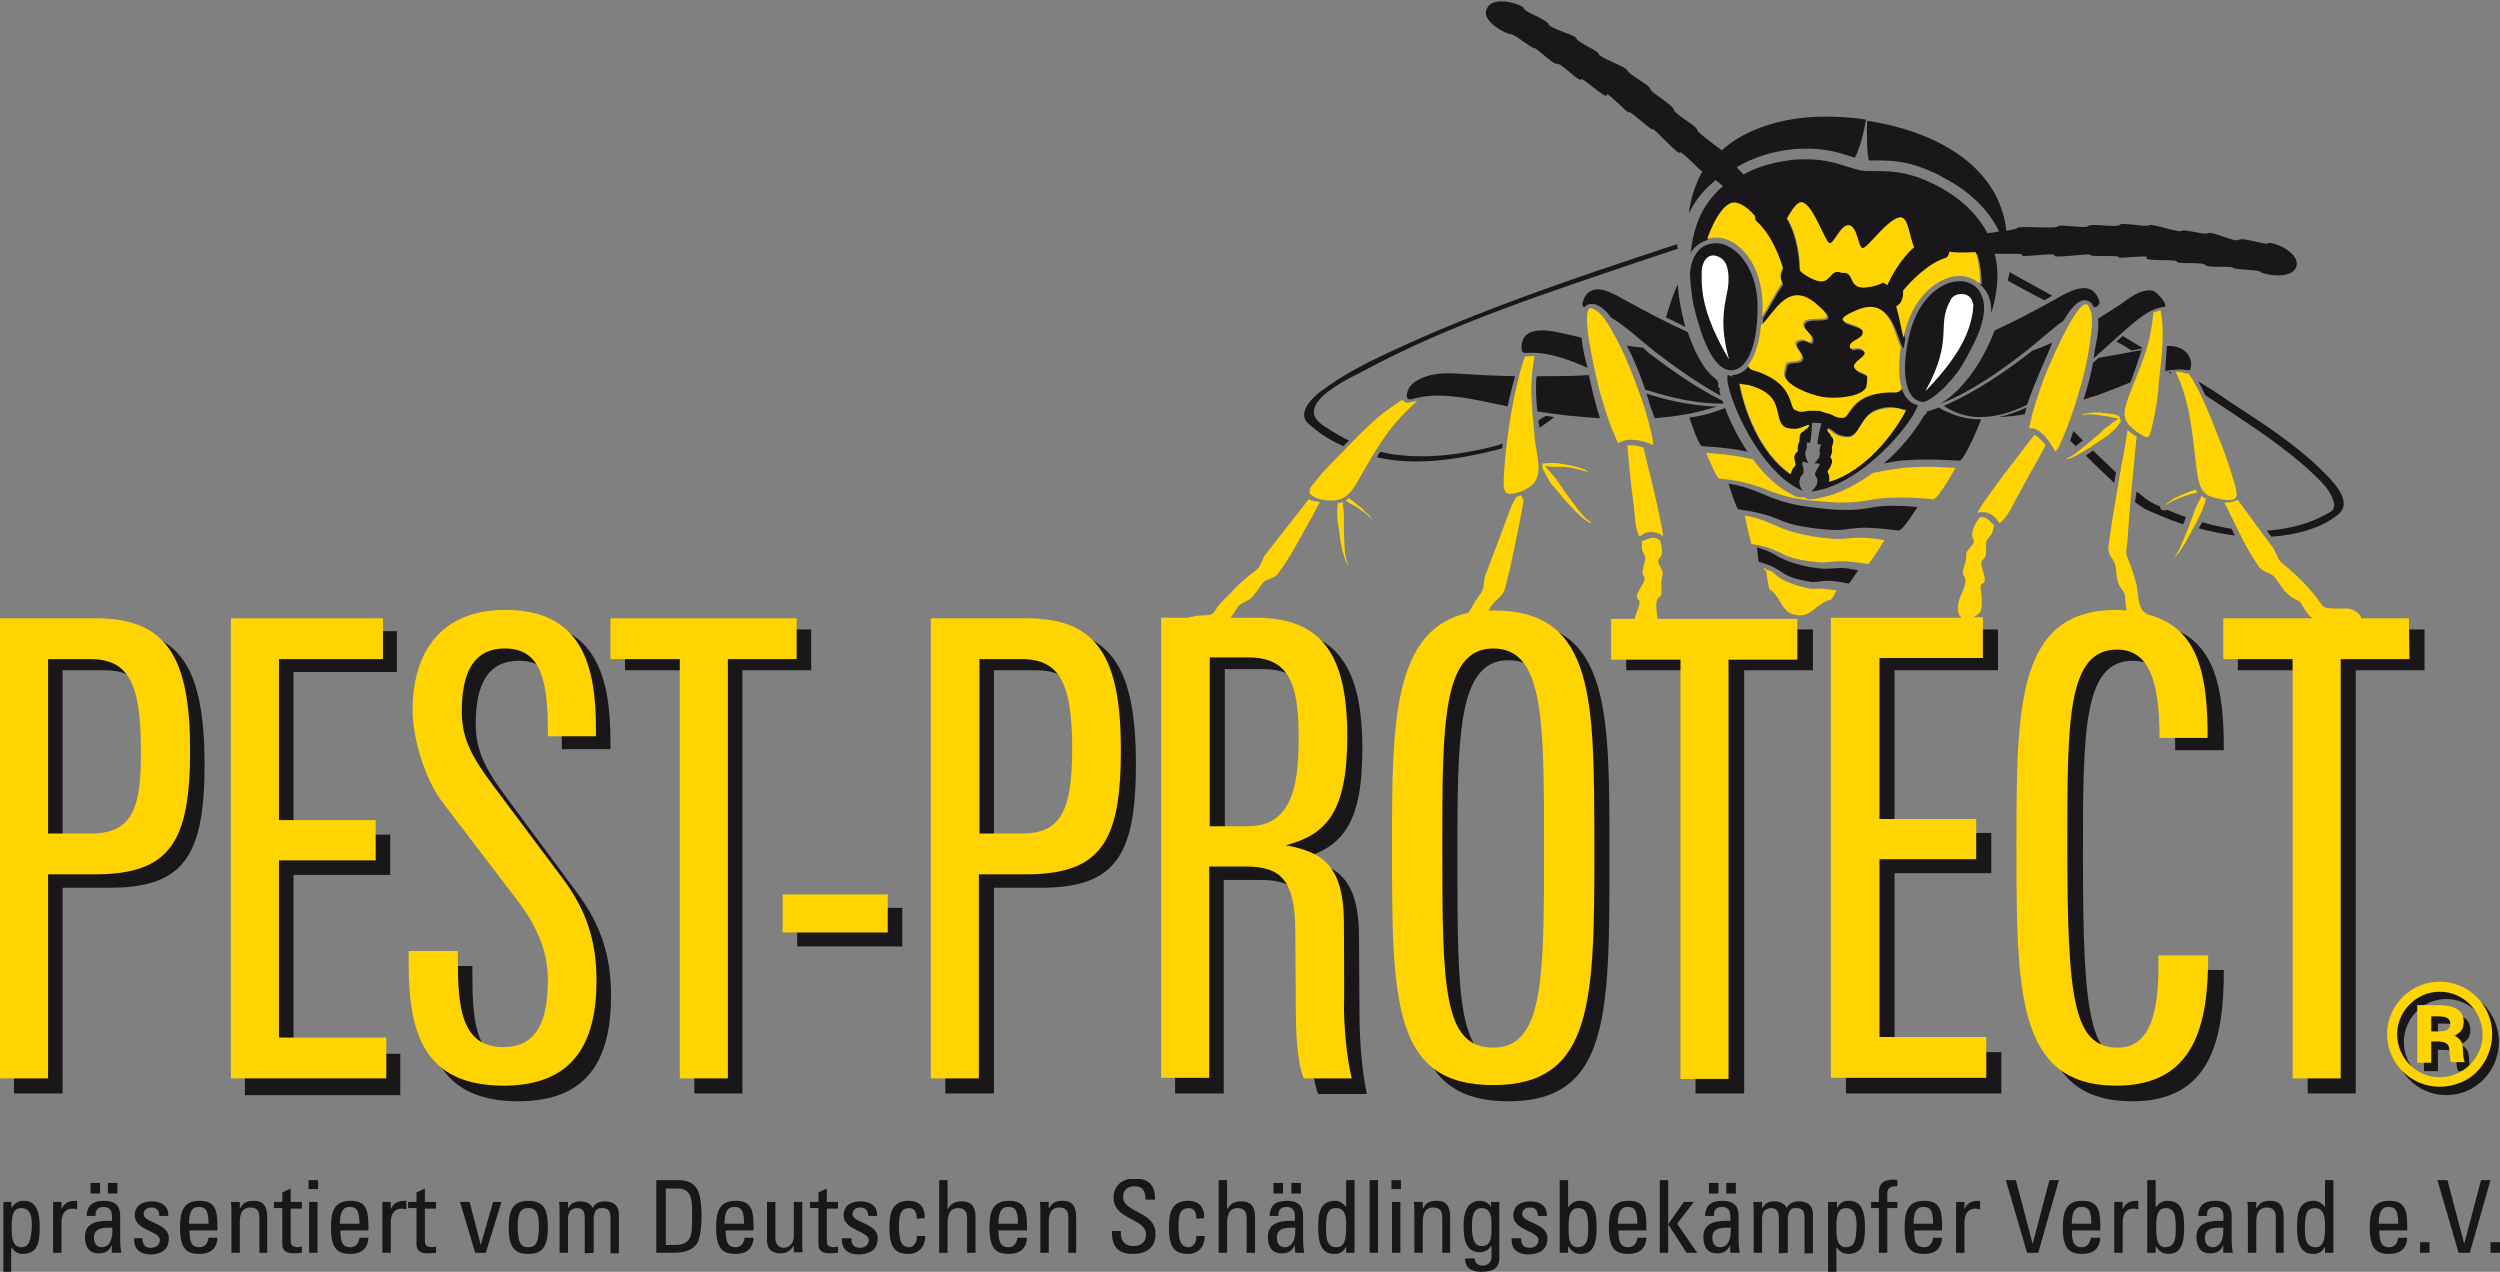 <?xml version="1.0" encoding="UTF-8"?>
<svg xmlns="http://www.w3.org/2000/svg" xmlns:xlink="http://www.w3.org/1999/xlink" version="1.1" id="Ebene_1" x="0px" y="0px" viewBox="0 0 447.2 227.5" style="enable-background:new 0 0 447.2 227.5;" xml:space="preserve">
<rect x="0" y="0" width="447.2" height="227.5" fill="#808080" stroke="none"/>
<style type="text/css">
	.st0{fill:#1A171B;}
	.st1{fill:none;}
	.st2{fill:#FFD400;}
	.st3{clip-path:url(#SVGID_00000131343770211945605390000009490190399447003045_);fill:#1A171B;}
	.st4{fill:#FFFFFF;}
</style>
<g>
	<polygon class="st0" points="353.6,112.6 353.6,112.6 330.2,112.6 330.2,195.6 358,195.6 358,188.2 338.9,188.2 338.9,156.2    356.2,156.2 356.2,149 338.9,149 338.9,119.9 357.4,119.9 357.4,112.6 355.8,112.6 355.8,112.6  "></polygon>
	<polygon class="st0" points="295.2,112.6 290.9,112.6 290.9,119.9 303.3,119.9 303.3,195.6 312,195.6 312,119.9 324.3,119.9    324.3,112.6 299.3,112.6 299.3,112.6  "></polygon>
</g>
<path class="st0" d="M19.7,112.6H2.5v83h8.7v-36.8h8.4c13.6,0,17-6,17-22.4C36.5,119.7,32.4,112.6,19.7,112.6 M18.8,151.4h-7.6  v-31.5h7.5c6.9,0,9.1,4.4,9.1,16.4C27.8,146.8,26.2,151.4,18.8,151.4"></path>
<polygon class="st0" points="52.5,156.5 69.8,156.5 69.8,149.3 52.5,149.3 52.5,120.2 71,120.2 71,112.9 43.8,112.9 43.8,195.9   71.6,195.9 71.6,188.5 52.5,188.5 "></polygon>
<path class="st0" d="M90.7,142.8c-4.2-5.6-5.6-8.8-5.6-13.4c0-7.3,2.4-11.2,7.7-11.2c6.4,0,7.7,5.6,7.7,14.9v0.9h8.7v-1.4  c0-11.5-2.6-21.4-16.2-21.4c-11.4,0-16.6,7.5-16.6,18.1c0,4.4,1.9,12.1,5.5,16.8l13.2,17.4c3.9,5.2,5.5,9.6,5.5,14.5  c0,7.1-1.8,12.1-8,12.1c-7.5,0-8.1-7.2-8.1-15.7v-1.6h-8.8v2.2c0,12.4,2.6,22,17,22c12.8,0,16.6-7.9,16.6-18.9  c0-7.3-1.9-12.9-6.3-18.7L90.7,142.8z"></path>
<polygon class="st0" points="145.1,112.6 111.8,112.6 111.8,119.9 124.2,119.9 124.2,195.6 132.8,195.6 132.8,119.9 145.1,119.9 "></polygon>
<rect x="142.6" y="162.4" class="st0" width="18.8" height="6.9"></rect>
<path class="st0" d="M186.3,112.6h-17.2v83h8.7v-36.8h8.4c13.6,0,17-6,17-22.4C203.1,119.7,199,112.6,186.3,112.6 M185.4,151.4h-7.6  v-31.5h7.5c6.9,0,9.1,4.4,9.1,16.4C194.4,146.8,192.8,151.4,185.4,151.4"></path>
<path class="st0" d="M243.2,182.4c0,0-0.1-11.7-0.1-14.7c0-10.8-4.1-12.9-10.4-14.1c7.2-2,11-5.9,11-19.6c0-14.8-4.6-21.4-16.4-21.4  h-2.5c0,0,0,0-0.1,0c-0.2,0-0.4,0-0.6,0h-1c0,0,0,0-0.1,0c-0.5,0-1,0-1.6,0h-3.9c-0.4,0-0.8,0-1.2,0H215c0,0,0,0-0.1,0h-4.7v83h8.7  v-38.2h6.5c6.4,0,8.8,2.5,8.9,11.4l0.1,14.5c0,3.8,0.2,9.4,1.4,12.4h8.7C243.6,191.6,243.2,185.6,243.2,182.4z M225.8,150.1h-6.7  v-30.4h6.9c7.2,0,9,4.6,9,14.2C235,144.5,233,150.1,225.8,150.1z"></path>
<path class="st0" d="M269.9,111.2c-0.3,0-0.6,0-0.9,0l0,0c-0.3,0-0.7,0-1,0c-0.4,0-0.7,0-1.1,0.1c0,0,0,0-0.1,0l0,0l0,0h-0.1h0.1  c-0.1,0-0.2,0.1-0.2,0.1h-0.1c-0.4,0.1-0.7,0.1-1.1,0.3l0,0c-13.6,3-13.7,20.1-13.7,41.8c0,28.1,0,43.5,18.1,43.5  s18.1-15.4,18.1-43.5C287.9,127.5,288.2,111.2,269.9,111.2z M269.8,190.1c-9,0-9.1-11-9.1-36.6c0-21.6,0-35.4,9.1-35.4  c9,0,9.1,12.5,9.1,35.4C278.9,177.6,278.9,190.1,269.8,190.1z"></path>
<path class="st0" d="M389,173.4c0,7.1-0.3,16.6-7.3,16.6c-8,0-9.1-8.5-9.1-36.7c0-22.4,0-35.1,8.9-35.1c5.8,0,7.6,5.9,7.6,16h8.7  c0-10.9-1.4-19.9-10.8-22.3c0,0,0,0-0.1,0s-0.1,0-0.2-0.1c-0.3-0.1-0.6-0.1-0.9-0.2c-0.2,0-0.5-0.1-0.7-0.1c-0.1,0-0.1,0-0.2,0  c-0.5,0-1-0.1-1.6-0.1h-0.1l0,0c-0.6,0-1.2-0.1-1.8-0.1c-17.8,0-17.9,17-17.9,42.1c0,26.7,0,43.6,17.9,43.6  c14.2,0,16.4-11.2,16.4-23.5H389V173.4z"></path>
<polygon class="st0" points="416.4,112.6 400.3,112.6 400.3,119.9 412.8,119.9 412.8,195.6 421.4,195.6 421.4,119.9 433.7,119.9   433.7,112.6 425.2,112.6 425.2,112.6 "></polygon>
<g>
	<path class="st0" d="M437.6,195.9c-5.2,0-9.4-4.3-9.4-9.5c0-5.1,4.2-9.5,9.4-9.5c5.2,0,9.4,4.2,9.4,9.5   C447,191.6,442.8,195.9,437.6,195.9 M437.6,178.7c-4.2,0-7.6,3.5-7.6,7.7s3.4,7.7,7.6,7.7s7.7-3.5,7.7-7.7   C445.2,182.2,441.8,178.7,437.6,178.7 M439.7,191.6c-0.8-2,0.6-3.8-2.6-3.8h-1v3.8h-2.5v-10.3h3.7c2.1,0,4.6,0.4,4.6,3   c0,1.3-0.7,2.1-1.9,2.5c2.5,1.1,1.2,3,2,4.8H439.7z M437.3,183.1h-1.2v2.7h1.2c1,0,2.3-0.1,2.3-1.4   C439.5,183.2,438.2,183.1,437.3,183.1"></path>
</g>
<path class="st0" d="M378.6,61.1c0.9,0.5,1.8,1,2.7,1.6c0.6-0.1,1.2-0.2,1.9-0.4v-0.1c-1.2-0.7-2.3-1.4-3.5-2.1  C379.3,60.4,379,60.7,378.6,61.1"></path>
<path class="st0" d="M371.3,79.8c0.4-0.3,0.8-0.7,1.3-1c-0.6-0.6-1.1-1.1-1.7-1.7c-0.2,0.6-0.4,1.1-0.6,1.7  C370.6,79.1,370.9,79.4,371.3,79.8"></path>
<path class="st0" d="M387.9,66.6c0.2,0.1,0.3,0.2,0.5,0.3c0-0.1-0.1-0.2-0.1-0.4C388.2,66.5,388.1,66.6,387.9,66.6"></path>
<path class="st0" d="M365.7,53.7c0.4-0.2,0.9-0.5,1.4-0.8c-2.5-1.4-5.1-2.8-7.6-4.2c-0.1,0.4-0.2,0.8-0.3,1.2c0,0.1,0,0.2,0,0.3  c0.1,0.1,0.2,0.1,0.3,0.2C361.5,51.5,363.5,52.6,365.7,53.7L365.7,53.7z"></path>
<path class="st0" d="M393.2,68.2c0.5,0.8,0.9,1.7,1.3,2.5c3.8,2.5,7.6,5,11.3,7.6c2.7,2,5.4,4,7.8,6.3c1.5,1.4,3.2,3,3.8,5  c0.2,0.6,0.2,1.1-0.1,1.6c-0.3,0.4-1.1,0.7-1.4,0.9c-2.6,1.4-5.4,2.2-8.3,2.6c-0.7,0.1-1.4,0.2-2.1,0.2c0.3,0.4,0.5,0.7,0.8,1.1  c4.4-0.3,9-1.5,12-4c2.7-2.3-1.1-6-2.7-7.6c-4.8-4.8-10.7-8.6-16.4-12.3C397.2,70.7,395.2,69.4,393.2,68.2"></path>
<path class="st0" d="M373.1,81.5c1.7,1.7,3.4,3.3,5.1,4.9c0.1-0.6,0.2-1.3,0.3-1.9c-1.4-1.3-2.7-2.6-4.1-3.9  C374,80.9,373.5,81.2,373.1,81.5"></path>
<path class="st0" d="M399.2,94.6c-1.8-0.3-3.6-0.7-5.3-1.2l0,0c-0.1,0.3-0.3,0.5-0.4,0.8c-0.1,0.1-0.1,0.2-0.2,0.3  c2.1,0.6,4.3,1,6.5,1.3C399.5,95.4,399.4,95,399.2,94.6"></path>
<path class="st0" d="M381.9,89.8c0.6,0.5,1.3,0.9,1.9,1.3c2.2,1,4.4,1.9,6.7,2.7c0.1-0.2,0.2-0.4,0.3-0.7c0.1-0.2,0.1-0.4,0.2-0.6  c-1.1-0.4-2.2-0.8-3.3-1.3h-0.1c-0.1,0.1-0.3,0.1-0.5,0.1s-0.5-0.1-0.6-0.3l0,0c-0.1-0.1-0.1-0.3-0.1-0.4c-0.4-0.2-0.8-0.3-1.1-0.5  c-1.1-0.5-2.1-1.4-3.1-2.2C382.1,88.5,382,89.1,381.9,89.8"></path>
<path class="st0" d="M240.3,79.8c0.3-0.3,0.7-0.7,1-1c-1.1-0.5-2.1-1.1-3.1-1.7c-1-0.7-2.7-1.5-3.1-2.9c-0.9-3.3,6.8-6.8,8.9-7.9  c15.4-8.3,32.4-13.8,48.9-19.4c2.4-0.8,4.8-1.6,7.2-2.4c0-0.3-0.1-0.5-0.1-0.8c-0.4,0.1-0.9,0.3-1.3,0.4c-17,5.6-34.2,11.4-50.4,19  c-3.6,1.7-7.2,3.5-10.5,5.8c-1.6,1.1-4.1,2.8-4.5,5c-0.1,0.8,0.2,1.4,0.8,1.9C235.9,77.5,238,78.8,240.3,79.8"></path>
<path class="st0" d="M267.6,80.5c0.4-0.1,0.7-0.2,1.1-0.3c0-0.3,0.1-0.6,0.1-0.9c-0.4,0.2-0.9,0.4-1.4,0.5c-5.9,1.5-11.9,2.3-18,1.5  c-0.8-0.1-1.7-0.3-2.5-0.5c-0.2,0.3-0.4,0.6-0.6,1C253.3,83.4,260.7,82.2,267.6,80.5"></path>
<path class="st0" d="M275.2,75.2c0,0.4,0.1,0.8,0.2,1.3c0.9-0.6,1.8-1.2,2.6-1.9c-0.5-0.1-1-0.1-1.5-0.2  C276,74.7,275.6,74.9,275.2,75.2"></path>
<path class="st0" d="M327.5,101.7c-0.5,0-1,0.1-1.7,0l0,0c-0.9-0.1-1.9-0.2-3.2-0.5c-2.8-0.7-3.9-1.3-4.8-1.8  c-0.8-0.5-1.6-0.9-3.5-1.5c0.1,1.3,0.2,2.2,0.3,2.6c2.3,0.6,3.1,1.2,3.9,1.7c0.7,0.5,1.4,1,3.5,1.5c0.8,0.2,1.5,0.3,2,0.4  c0.6,0,1.1,0,1.6-0.1s1.1-0.1,2-0.1c0.8,0.1,1.8,0.2,3.1,0.5c0.3-0.3,0.9-1.2,1.7-2.4c-1.2-0.2-2.2-0.4-3-0.4  C328.5,101.6,328,101.7,327.5,101.7"></path>
<path class="st0" d="M343,90.7c-1.2-0.1-2.3-0.2-3.2-0.2c-2.7-0.1-4.2,0.1-5.6,0.4c-1.3,0.2-2.6,0.4-4.8,0.3c-1.1,0-2.4-0.1-3.9-0.3  c-5.1-0.5-7-1.3-8.9-2c-1.6-0.6-3.4-1.7-7.4-2.4c0.7,2.3,1.4,4.2,1.7,4.6c4.2,0.6,5.7,1.2,7.2,1.8c1.4,0.6,2.7,1.1,6.4,1.6  c1.6,0.2,2.9,0.3,4,0.3c0.9,0,1.6-0.1,2.3-0.2c0.8-0.1,1.6-0.2,2.8-0.2c1.6,0,3.5,0.2,6,0.5C340.2,94.9,341.5,93,343,90.7"></path>
<path class="st0" d="M354.4,75c-0.7,0-1.3,0-2-0.1c-1.4-0.2-2.8-0.6-4-1.2c-0.6-0.2-1.1-0.5-1.6-0.8c-0.7,0.3-1.4,0.5-2.1,0.7  c0,0.3-0.2,0.5-0.5,0.7c-1.8,3.1-4.3,6.1-7.2,8.6c1.9-0.4,3.8-0.7,7.9-0.7c1.7,0,3.5,0.1,5.7,0.2C351.2,82.2,352.8,79,354.4,75"></path>
<path class="st0" d="M312.6,80.8c-0.2-0.3-0.4-0.6-0.6-0.9c-1.1-1.8-2.1-3.7-2.9-5.6c-0.2-0.4-0.3-0.8-0.5-1.3  c-0.8,0.3-1.5,0.5-2.3,0.8c-1.3,0.4-2.7,0.7-4.1,0.9c0.9,2.7,1.7,4.7,2.2,5.1C308.2,80,310.7,80.4,312.6,80.8"></path>
<path class="st0" d="M300.4,53.5c0-0.2-0.1-0.5-0.1-0.7c-0.1-0.6-0.1-1.2-0.2-1.9c-0.7,1.4-1.4,3.6-2.1,5.9c0.3,0.1,0.6,0.3,0.9,0.4  c0.9,0.4,1.8,0.9,2.6,1.3C301,56.9,300.7,55.2,300.4,53.5"></path>
<path class="st0" d="M274.9,67.3c0,0.2-0.1,0.4-0.1,0.5c-0.1,1.9,0,3.9,0.2,5.8c3.7,0.6,7.5,1,11.2,1.2c-1-3.1-1.7-6.4-2-7.7  C281.1,67.3,278,67.3,274.9,67.3"></path>
<path class="st0" d="M269.7,72.7c0.2-1.2,0.5-2.3,0.8-3.5c0.2-0.6,0.3-1.2,0.5-1.9c-2.4-0.1-4.9-0.1-7.3-0.3  c-2.5-0.1-5.3-0.5-7.8,0.1c-1.5,0.4-3.3,1.1-4,2.6c-0.3,0.7-0.6,2,0.7,1.7C257.8,69.8,264.2,71.6,269.7,72.7"></path>
<path class="st0" d="M305,72.6c-3.6-0.3-7.1-1.1-10.5-2.2c0.2,0.5,0.4,1.1,0.5,1.6c0.2,0.7,0.6,1.7,1,2.8c3.9-0.3,7.6-0.9,11.1-2.1  C306.4,72.7,305.7,72.7,305,72.6"></path>
<path class="st0" d="M362.2,74.1c0.1-0.4,0.2-0.8,0.3-1.2c-1.5,0.7-3.2,1.3-4.9,1.7c0.5,0,1.1-0.1,1.6-0.1  C360.2,74.4,361.2,74.3,362.2,74.1"></path>
<path class="st0" d="M383.1,62.6c-2.6,0.5-5.2,1-7.7,1.4c-0.3,0.3-0.7,0.6-1,0.9c-0.4,2.2-1,4.4-1.7,6.6c0.8-0.3,1.7-0.6,2.5-0.8  c1.9-0.7,3.9-1.5,5.9-2.3C381.8,66.4,382.5,64.5,383.1,62.6"></path>
<path class="st0" d="M391.8,66.1c0.2-0.6,0.2-1.3,0-1.9c-0.7-1.8-2.4-2.4-4.2-2.3c-0.1,1.1-0.1,2.1-0.2,3.1c0,0.5-0.1,0.9-0.1,1.4  c0.8-0.2,1.7-0.3,2.6-0.3C390.1,66,391.7,66.4,391.8,66.1"></path>
<line class="st1" x1="384.7" y1="51.7" x2="384.7" y2="51.7"></line>
<path class="st0" d="M366.2,63.5c0.2-0.4,0.5-1.2,0.9-2.2c-1.1,0.5-2.3,1-3.5,1.4l0,0c-4.9,3.8-10.1,7.4-15.9,9.9  c1.8,1.2,3.8,1.9,6,2c3.1,0.1,6.1-0.8,8.9-2.2C363.8,68.8,365.8,64.5,366.2,63.5"></path>
<path class="st0" d="M379.1,54.6c-1.3,0.8-2.5,1.6-3.8,2.4c0.2,1.8-0.2,3.8-0.5,5.2c-0.1,0.6-0.2,1.3-0.3,1.9  c1.9-1.7,3.8-3.4,5.7-5.1c2-1.7,4.2-3.8,6.9-4.1c1-0.1-1.3-2.8-2-2.9C382.9,51.6,380.8,53.4,379.1,54.6"></path>
<path class="st0" d="M347,72.3c0.8-0.4,1.7-0.7,2.5-1.1c4.8-2.3,9.2-5.5,13.3-8.7c1.9-1.5,4-3.5,6.3-5.1c1.5-2.6,3.4-4.8,5.1-3.1  v0.1l0,0c0.1,0.2,0.3,0.4,0.4,0.6c1.1-0.3,1.2-0.9,0.5-2.1c-1.6-2.8-5.3-0.6-7.2,0.5c-3.6,2-7.3,4-11.1,5.7  C354.9,64.1,351.6,69.5,347,72.3"></path>
<path class="st0" d="M282.9,60.4c-1.3-0.3-2.6-0.6-3.9-0.9c-2.3-0.5-6.4-1.1-6.8,2.1c-0.2,1.9,0.5,1.5,1.9,1.5  c3.3,0,6.7,1.3,9.9,2.7C283.6,64.5,283.1,62.4,282.9,60.4"></path>
<path class="st0" d="M293.9,62.2c-1-0.1-1.9-0.2-2.9-0.4c1.3,2.5,2.4,5.2,3.3,7.9c2.9,0.9,5.8,1.7,8.7,2.1c1.7,0.3,3.5,0.4,5.3,0.4  c-0.1-0.2-0.1-0.4-0.2-0.5c-4.6-2.3-9-5.4-13.1-8.5C294.7,62.9,294.3,62.6,293.9,62.2"></path>
<path class="st0" d="M283.5,53.1c-0.5,1-0.6,1.6-0.1,1.9c0.4-0.5,0.9-0.7,1.6-0.6h0.1h0.1c1.2,0.3,2.2,1.3,3,2.4  c2.8,1.7,5.4,4.2,7.7,6c3.8,2.9,7.7,5.7,11.9,8c-0.2-0.6-0.5-1.4,0.2-1.1c-0.6-0.2-0.8-0.7-0.6-1c-0.2-1-0.8-1-1.6-1.9  c-0.9-1-1.6-2.1-2.2-3.3c-0.7-1.3-1.2-2.7-1.7-4.1c-3.8-1.7-7.5-3.7-11.2-5.7C288.8,52.6,285.1,50.3,283.5,53.1"></path>
<path class="st0" d="M351.5,50.4c-0.3-0.1-0.7-0.1-1-0.1c-3.3,0-7.4,3.2-8.9,9.4c-1.2,4.9-1.1,9,0.3,11c0.5,0.7,1.2,1.1,2,1.2h0.2  c1.7-0.5,4-2.6,6.2-5.5c0.9-1.3,1.8-3,2.8-5c2.3-4.6,2-7.3,1.3-8.7C353.9,51.5,352.9,50.7,351.5,50.4"></path>
<path class="st0" d="M314.4,54.9c0-7.4-4.3-11.4-7.4-11.4c-1.4,0-2.6,0.5-3.4,1.6c-0.6,0.8-1.2,2-1.3,4c0.1,1.8,0.3,3.6,0.6,5.3  c2.2,9.4,4.7,11.6,6.4,11.8C312.4,66.6,314.4,62.1,314.4,54.9"></path>
<path class="st0" d="M337.7,70.2c-4.5,0.3-5.9,2.2-6.8,3.5c-0.4,0.6-0.7,0.9-0.9,1c-0.3,0.1-0.6,0.1-0.8,0l0,0  c-0.5-0.1-0.9-0.3-1.3-0.5s-1.7-0.5-2.2-0.7c-0.5,0-1.9-0.1-2.3,0c-0.5,0.1-1,0.2-1.4,0.1c-0.3,0-0.5-0.1-0.8-0.3  c-0.3-0.1-0.4-0.5-0.6-1.2c-0.5-1.5-1.2-3.7-5.4-5.4c-1.1-0.4-2.1-0.4-2.3-1.3c-0.9,1.1-1.9,1.7-3.1,1.7c0.1,0.1,0.2,0.2,0.3,0.3  c-0.6-0.2-0.9-0.3-1.1-0.3c0,0.2,0,0.5,0,0.7V68c0,0.3,0.1,0.7,0.2,1.1c1,4.4,4.9,12.4,9.9,16.6c1.1,0.9,2.2,1.6,3.4,2.1  c0,0-0.1-0.2-0.3-0.4c-0.2-0.4-0.4-0.9-0.3-1.4c0-0.2,0.1-0.3,0.1-0.5c0.1-0.2,0.2-0.3,0.3-0.5c0.1-0.1,0.2-0.1,0.2-0.2  c0.2-0.1,0.1-0.6,0.1-1c0-0.1,0-0.2-0.1-0.3c-0.1-0.3-0.1-0.6-0.1-0.8c0-0.2,0.3-0.1,0.6,0c0.3,0.1,0.5,0.2,0.4,0  c-0.1-0.3-0.8-1.4-0.3-2.3c0.2-0.3,0.1-0.7,0.1-1s0.1-0.4,0.4-0.2c0.3,0.4,0.4-1.4,0.5-2.7c0-0.4,0-0.7,0.1-0.9l1.6,0.1  c0,0.1-0.1,0.5-0.2,0.9c-0.3,1.2-0.7,3.1-0.3,2.9c0.9-0.2,0,0.6,0.2,1.3c0.1,0.4,0,0.7-0.1,1c0,0.1-0.1,0.2-0.2,0.3  c-0.2,0.4-0.5,0.6-0.6,0.7v0.1c0.2,0,0.9-0.1,0.9,0.2c0,0.1-0.1,0.3-0.2,0.4c-0.3,0.5-0.8,1.3-0.6,1.5c0.1,0.2,0.2,0.4,0.3,0.5  l0.1,0.3c0,0.2,0,0.3,0,0.5c-0.1,0.4-0.3,0.8-0.6,1.1c-0.3,0.3-0.5,0.5-0.5,0.5c1.3-0.1,2.6-0.5,3.9-1c6.1-2.5,12.1-8.9,14.4-12.8  c0.2-0.4,0.4-0.7,0.5-1l0.1-0.2c0.1-0.1,0.1-0.3,0.2-0.4c-0.3-0.1-0.6-0.2-0.8-0.3h-0.2h0.1c-0.5-0.3-0.9-0.7-1.3-1.2  c-0.3-0.5-0.6-1-0.8-1.7C339.9,70.5,338.9,70.1,337.7,70.2 M322.6,77.2c-0.1,0-0.3,0.1-0.4,0.2c-0.4,0.4-0.4,0.9-0.4,1.2  c0,0.1,0,0.3,0,0.4c-0.3,0.5-0.4,1.1-0.3,1.8c-0.3,0.2-0.5,0.5-0.6,0.8s0,0.7,0.1,1.1c0,0.1,0.1,0.4,0.1,0.6  c-0.4,0.4-0.7,0.9-0.8,1.4v0.2c-5.8-3.9-8.4-12-9.2-16.2c0.8,0.3,1.2,0,2.9,0.7c3.3,1.2,3.5,3,3.9,4.4c0.3,0.9,0.3,2.2,1.3,2.7  c0.5,0.3,1.5,0.3,1.8,0.3c0.8,0,1.6-0.5,2.2-0.6h0.2C323.5,76.8,322.6,76.7,322.6,77.2 M341,73.3c-2,3.8-7,10.7-13.7,12.7v-0.2  c0.1-0.5,0-1.1-0.3-1.6c0.1-0.2,0.2-0.4,0.3-0.5c0.2-0.4,0.4-0.7,0.5-1.1c0-0.3-0.1-0.7-0.3-1c0.3-0.6,0.4-1.2,0.3-1.8  c0-0.1,0.1-0.2,0.1-0.4c0.1-0.3,0.3-0.8,0-1.3c-0.1-0.1-0.2-0.2-0.3-0.3c0.1-0.4-0.7-0.7-0.6-1.3l0.2,0.1c0.6,0.3,1.2,1,1.9,1.2  c0.4,0.1,1.3,0.4,1.8,0.2c1.1-0.2,1.6-1.5,2.1-2.2c0.8-1.2,1.6-2.8,5.1-3C339.9,72.9,340.1,73.3,341,73.3"></path>
<path class="st0" d="M270.2,6.1c0.6-0.1,3.7,2.5,4.2,2.5c0.5-0.1,3.4,3,4.1,2.8s4.1,3.4,4.3,2.8c0.1-0.6,4.7,3.8,4.6,2.8  c-0.1-0.9,4,3.6,4,3.1c-0.1-0.6,4.2,3.5,4.2,3s4.8,4.9,4.9,4.2c0-0.4,1.7,1.2,3,2.5c0.4,0.4,0.7,0.7,1,0.9c-1.3,2.3-2.1,4.9-2.4,7.5  c0.9-1.9,2.2-3.7,3.9-5.2c0.3-0.3,0.6-0.5,0.9-0.8l0.1,0.1c0.2,0.1,0.3,0.3,0.5,0.4c0.2,0.2,0.5,0.4,0.7,0.6  c-2.2,1.9-3.9,4.3-4.8,7.2c-0.5,1.5-0.8,3.2-1,4.8c0.1-0.3,0.3-0.5,0.5-0.7c0.7-0.9,1.6-1.4,2.6-1.7c0.4-1.2,2.7-7.3,5.4-6.4  c1.3,0.4,2.3,1.4,3.1,2.3c0,0.4,0,0.7,0.2,0.9c2.6,2.2,4,6,4.8,8.4c-0.3,0.5-0.5,1.1-0.4,1.8c0.1,0.4,0.2,0.7,0.4,1  c-1.5,2.1-3,5.1-3.6,6c0,0.5-0.1,1.1-0.1,1.6c2.1-1.7,4.7-8.2,9.7-4c5.4,4.5-1.4,1.8-2.1,3.5c-0.5,1.2,2,2,1.4,3.3  c-0.3,0.7-1.2-0.9-2.6,0c-1.1,0.7,1.6,2.4,0.7,3.3c-0.6,0.6-2.5,0.1-2.7,0.9c-0.2,0.9-0.4,1.6-0.3,1.8c0.2,1.8,4.6,3.6,6.9,4  c2.4,0.4,7,0,7.8-1.7c0.1-0.2,0.2-0.9,0.2-1.8c0-0.8-2-0.9-2.3-1.7c-0.6-1.2,2.5-2,1.7-3c-1.1-1.2-2.4,0-2.5-0.7  c-0.2-1.4,2.4-1.5,2.3-2.7c-0.1-1.9-7.5-1.3-0.9-4c6-2.4,6.5,4.4,7.9,6.7c0.1-0.6,0.2-1.1,0.3-1.7c-0.3-1.1-0.7-3.5-1.3-5.6  c0.3-0.2,0.7-0.5,0.9-0.9c0.4-0.6,0.5-1.3,0.3-1.9c1.6-1.9,4.4-4.9,7.7-5.9c0.3-0.1,0.5-0.5,0.6-1.1c0.6,0.1,2.5,0.1,4.7,0.1  c0.8,2.4,0.8,5.5,0.8,5.5c-0.1-0.1-0.2-0.1-0.4-0.1c0.6,0.5,1.1,1.1,1.5,1.9c0.4,0.8,0.6,1.8,0.6,3.3c0.7-2.3,1.1-4.6,1.1-6.9  c0-1.3-0.2-2.5-0.5-3.7c0.3,0,0.7,0,1,0c0.1,0,0.2,0,0.4,0c0.3,0,0.6,0,0.8,0c0.6,0,1.1,0,1.5,0c0.9,0,1.4,0.1,1.2,0.2  c-0.7,0.6,6.2-0.5,5.8,0.1c-0.4,0.6,6.8-0.5,6.4-0.1c-0.3,0.4,5.5,0,5.1,0.4s5.7-0.5,5,0.1c-0.6,0.7,5.6,0.2,5.4,0.7s4.7,0,5.1,0.6  s4.6,0.1,5,0.5c0.3,0.4,4.4,0.3,4.8,0.7c0.4,0.5,5.8,1.6,6.5-1c0.6-2.7-4.7-4.5-5.1-4.1s-4.5-1.1-5.2-0.6s-4.9-1.6-5.5-1.2  c-0.6,0.4-4.4-0.8-4.8-0.4c-0.4,0.4-5.3-1.4-5.8-1s-4.8-0.6-5.2-0.1c-0.4,0.6-5.1-0.3-5.6,0.2c-0.5,0.6-5.1-0.4-5.5,0.1  s-6.7-0.2-7.3,0.3l-0.1,0.1c-0.3,0.1-0.9,0.2-1.8,0.4c-1.4-12.3-13.7-18-24.9-19.7c-0.1,1.9-0.1,5.4,0.3,7.1c0.4,0,0.8,0,1.2,0  c2.5,0,5.6,0,10,2c0.7,0.3,1.4,0.6,2,1c4.5,2.3,8.1,5.6,10.1,9.7c-0.2,0-0.4,0-0.5,0.1c-0.2,0-0.4,0.1-0.6,0.1c-0.3,0-0.7,0.1-1,0.1  c-2-3.8-5.6-7-10.5-9.2c-4.2-1.9-7.2-1.9-9.6-1.9c-0.9,0-1.7,0-2.5-0.1c-0.8-0.2-1.6-0.4-2.5-0.7c-1.9-0.6-4-1.3-7.2-1.3  c-0.8,0-1.7,0-2.6,0.1c-3.3,0.4-6.2,1.2-8.7,2.6c-0.2-0.2-0.5-0.5-0.7-0.7s-0.4-0.4-0.5-0.6c2.8-1.7,6.2-2.8,10-3.2  c0.9-0.1,1.8-0.1,2.7-0.1c3.3,0,5.6,0.7,7.4,1.3c0.3,0.1,0.7,0.2,1,0.3c0.9-1.6,1.7-4.9,2-6.8c-0.5-0.1-0.9-0.1-1.4-0.2  c-3.6-0.4-7.3-0.5-11,0c-4.8,0.7-9.8,2.4-13.4,5.7c-0.2-0.2-0.5-0.4-0.8-0.6c-1.6-1.2-3.6-2.7-3.6-3.1c0-0.6-4.1-2.8-4.2-3.6  s-4.2-3.1-4.2-3.7s-4-2.7-4.1-3.3s-5-2.3-5.1-2.9c0-0.6-3.8-2.1-4-2.8s-4.7-1.7-5-2.6c-0.3-0.8-4.4-2.2-4.4-2.8  c-0.1-0.6-5.4-2.5-6.6,0C264.7,3.7,269.6,6.2,270.2,6.1 M322.6,36.3c1.9,1.1,3.8,7.1,4.6,7.2c0.8,0.2,2-3.4,3.5-3.2s1.5,4,2.4,4.1  s4.4-5.1,6.6-5.5c1.6-0.3,1.7,3.4,2.6,5.3c-2.6,2.4-4.2,5.5-4.8,6.8l0,0c-1.1-1-0.4,0-3.7,0.4c-3.4,0.4-1.8-2.9-4.4-2.6  c-2.3-1-1.8,2.6-5,1.2c-1.6-0.7-2.1-1.3-2.4-1.5c0-0.1-0.1-0.2-0.1-0.3c-0.1-1.6-0.3-5.7-2.3-9.1C320.6,37.5,321.6,35.7,322.6,36.3"></path>
<path class="st2" d="M315.6,101.6c0,0.1,0,0.3,0,0.4l0.3,0.1c0-0.1,0-0.2,0-0.4C315.8,101.7,315.7,101.6,315.6,101.6"></path>
<path class="st2" d="M326.9,105.4c-0.8-0.1-1.3-0.1-1.8-0.1s-1,0.1-1.8-0.1c-0.6-0.1-1.3-0.3-2.2-0.6c-2.2-0.7-3-1.4-3.7-2  c-0.2-0.1-0.3-0.3-0.5-0.4l-1-0.3c0.2,1.8,0.5,3.1,0.6,3.5c0.9,0.5,1.4,1.4,1.9,2.2c0.7,1.2,1.3,2.2,2.9,2.4c0.2,0,0.4,0.1,0.6,0.1  c1.2,0,2.2-0.7,3.1-1.5c0.8-0.6,1.6-1.2,2.5-1.3c0.2-0.2,0.6-0.8,1-1.7C327.9,105.6,327.4,105.4,326.9,105.4"></path>
<path class="st2" d="M337.1,96.6c-1.5-0.2-2.8-0.4-3.8-0.4c-1.1,0-1.9,0-2.7,0.1c-0.7,0.1-1.5,0.1-2.5,0.1c-1.1-0.1-2.5-0.2-4.1-0.5  c-3.8-0.7-5.3-1.4-6.6-2c-1.2-0.5-2.4-1.1-5.3-1.7c0.5,2.4,1,4.5,1.2,5.1c3,0.5,4.1,1.1,5.2,1.6c1,0.5,1.9,1,4.6,1.4  c1.3,0.2,2.2,0.3,3,0.3l0,0c0.6,0,1.1-0.1,1.6-0.1c0.5-0.1,1.1-0.1,1.9-0.1c1.2,0,2.6,0.2,4.6,0.5  C334.7,100.4,335.9,98.6,337.1,96.6"></path>
<path class="st2" d="M349.8,83.7c-1.9-0.1-3.5-0.2-5-0.2c-4,0-5.9,0.4-7.7,0.7c-0.7,0.1-1.4,0.3-2.1,0.4c-3.4,2.5-7.1,4.3-11,4.7  c-0.4,0.1-1-0.1-1.3-0.4c-0.6,0.1-1.2,0.1-1.5-0.1c-3.1-1.4-5.6-3.9-7.6-6.6c-1.9-0.5-4.3-0.9-8.4-1.2c1,2.4,1.8,4.2,2.3,4.6  c5.6,0.5,7.7,1.8,9.6,2.4c1.9,0.7,3.7,1.3,8.7,1.7c1.5,0.1,2.7,0.2,3.8,0.2c2.1,0,3.3-0.2,4.6-0.4c1.5-0.3,3-0.5,5.8-0.5  c1.7,0,3.6,0.1,5.9,0.3C346.6,89,348.1,86.7,349.8,83.7"></path>
<path class="st2" d="M240.2,90.4c0-0.1,0-0.2,0-0.3c0-0.1,0-0.2,0-0.3c-0.3,0.1-0.6,0.2-0.9,0.2v0.1c-0.1,0.6-0.1,1.3-0.1,2.1  c0,0.8,0.2,1.6,0.3,2.4c0.2,1.6,0.4,3.3,0.8,4.5c0.2,0.6,0.3,1.1,0.5,1.4c0.1,0.2,0.2,0.3,0.2,0.4l0.1,0.1l0.1-0.1l-0.1-0.1  c-0.1-0.1-0.1-0.2-0.2-0.4c-0.1-0.3-0.2-0.8-0.3-1.4c-0.1-1.2-0.2-2.8-0.2-4.5c0-0.8,0-1.6,0-2.4C240.4,91.5,240.3,90.9,240.2,90.4"></path>
<path class="st2" d="M245,92.3c-0.1-0.2-0.3-0.3-0.5-0.5s-0.4-0.3-0.5-0.5c-0.4-0.4-0.8-0.7-1.3-1.1c-0.4-0.3-0.9-0.7-1.3-1  l-0.1-0.1c-0.2,0.1-0.4,0.3-0.6,0.4c0.1,0.1,0.3,0.2,0.4,0.3c0.4,0.3,0.9,0.5,1.4,0.8s0.9,0.6,1.3,0.9c0.4,0.3,0.8,0.6,1.1,0.9  s0.5,0.5,0.7,0.7s0.2,0.3,0.2,0.3l0,0c0,0-0.1-0.1-0.2-0.3C245.5,93,245.3,92.7,245,92.3"></path>
<path class="st2" d="M388.8,99.8c0.1-0.1,0.2-0.2,0.4-0.3c0.3-0.3,0.6-0.7,1-1.3c0.8-1.1,1.6-2.8,2.5-4.4c0.4-0.8,0.8-1.6,1.2-2.4  c0.3-0.8,0.6-1.6,0.7-2.2l0,0c-0.3-0.2-0.6-0.3-0.8-0.5l-0.1,0.2V89c-0.3,0.6-0.7,1.3-1,2c-0.3,0.8-0.6,1.7-0.9,2.5  c-0.6,1.7-1.4,3.4-1.9,4.6c-0.3,0.6-0.6,1.1-0.8,1.4C389,99.7,388.9,99.8,388.8,99.8L388.8,99.8v0.2  C388.6,99.9,388.7,99.9,388.8,99.8"></path>
<path class="st2" d="M387.4,90.3c-0.2,0.2-0.3,0.3-0.3,0.3l0,0C387.2,90.6,387.3,90.5,387.4,90.3c0.2,0,0.3-0.1,0.4-0.2  c0.2-0.1,0.3-0.2,0.5-0.3c0.4-0.2,0.8-0.4,1.3-0.6s1-0.4,1.6-0.6c0.5-0.2,1.1-0.3,1.6-0.4c0.1,0,0.2-0.1,0.3-0.1  c-0.1-0.2-0.3-0.3-0.4-0.5h-0.1c-0.5,0.2-1.1,0.4-1.6,0.6s-1.1,0.5-1.6,0.7s-0.9,0.5-1.3,0.8c-0.2,0.1-0.3,0.2-0.5,0.4  C387.6,90.1,387.5,90.2,387.4,90.3"></path>
<path class="st2" d="M379,75.9c0.2-0.2,0.3-0.3,0.4-0.5c-0.1-0.2-0.1-0.4-0.2-0.5c0-0.2-0.1-0.4-0.1-0.5c-0.3-0.1-0.7-0.2-1-0.3  c-0.5-0.1-1-0.1-1.5-0.2c-0.3,0-0.5,0-0.8-0.1c-0.3,0-0.5,0-0.8,0c-0.5,0-1,0-1.3,0.1c-0.8,0.1-1.3,0.2-1.3,0.2v0.1  c0,0,0.5,0,1.3-0.1c0.4,0,0.8,0.1,1.3,0.1c0.2,0,0.5,0.1,0.7,0.1s0.5,0.1,0.8,0.1c0.5,0.1,1,0.2,1.5,0.3c0.4,0.1,0.7,0.1,1,0.2  c-0.2,0.1-0.5,0.3-0.8,0.5c-0.2,0.1-0.4,0.2-0.5,0.4c-0.4,0.3-0.7,0.5-1.1,0.8c-0.6,0.5-1.1,1.1-1.8,1.6c-1.2,1.1-2.5,2.1-3.4,2.8  c-0.5,0.4-0.9,0.6-1.2,0.8c-0.3,0.1-0.5,0.2-0.5,0.2v0.1h0.1c0.1,0,0.2,0,0.4-0.1c0.4-0.1,0.8-0.3,1.4-0.6c1.1-0.6,2.5-1.5,3.8-2.4  c0.7-0.5,1.4-0.9,2-1.4s1.1-1,1.5-1.5L379,75.9z"></path>
<path class="st2" d="M277.8,83.5c0.5,0,1.1,0,1.7,0s1.1,0.1,1.7,0.2c0.5,0.1,1,0.2,1.4,0.3c0.2,0.1,0.4,0.1,0.6,0.2  c0.2,0,0.3,0.1,0.4,0.1c0.2,0.1,0.4,0.1,0.4,0.1v-0.1c0,0-0.1-0.1-0.4-0.2c-0.1-0.1-0.2-0.1-0.4-0.2c-0.2-0.1-0.4-0.1-0.6-0.2  c-0.4-0.1-0.9-0.3-1.4-0.4s-1.1-0.2-1.7-0.3c-0.6-0.1-1.1-0.2-1.7-0.2c-0.5,0-1,0-1.5,0.1c-0.1,0-0.2,0-0.3,0l-0.1-0.1v0.1  c0,0.1,0,0.3,0,0.4s0,0.3,0,0.4l0.1,0.2c0.1,0.3,0.3,0.5,0.4,0.8c0.3,0.6,0.7,1.3,1.2,2c0.1,0.1,0.2,0.2,0.3,0.3  c0.5,0.6,0.9,1.1,1.4,1.7c1.2,1.4,2.4,2.7,3.4,3.6c0.5,0.5,1,0.8,1.3,1c0.2,0.1,0.3,0.2,0.4,0.2s0.2,0,0.2,0v-0.1c0,0-0.1,0-0.1-0.1  c-0.1,0-0.2-0.1-0.4-0.2c-0.3-0.2-0.7-0.6-1.1-1.1c-0.9-1-1.9-2.5-3-3.9c-0.5-0.7-0.9-1.4-1.4-2.1l-0.1-0.1l0,0  c-0.5-0.7-1-1.2-1.4-1.7c-0.3-0.3-0.5-0.6-0.8-0.8c0.2,0,0.3,0,0.5,0C277.3,83.5,277.6,83.5,277.8,83.5"></path>
<path class="st2" d="M243.6,84.8c1.3-2.2,2.5-4.4,4-6.5c1.5-2.2,3.3-4.2,5.2-5.9c0.1-0.1,0.4-0.4,0.7-0.7c-0.5,0.1-0.9,0.2-1.4,0.3  c-0.3,0.1-0.6,0.1-0.8-0.1c-0.2-0.1-0.4-0.3-0.5-0.4c-1.2,0.8-2.6,1.8-4,2.9c-2.4,2-4.6,4.3-6.5,6.3c-1.7,1.7-3.5,3.5-5,5.4  c-0.4,0.5-1.6,1.7-0.8,2.4c0.8,0.7,1.9,0.9,2.9,1C240.9,89.9,242,87.7,243.6,84.8"></path>
<path class="st2" d="M400.1,88.4c-0.1-0.8-0.2-1.6-0.5-2.3c-0.8-2.7-1.7-5.4-2.8-8c-1.4-3.5-3-7.9-5.3-11.3c-0.2,0-0.3,0-0.5,0  c-0.6-0.2-1.2-0.3-1.8-0.3c1.1,2.4,1.9,4.9,2.4,7.5c0.6,3.2,0.9,6.5,1.3,9.7c0.3,1.9,0.4,4.3,2.5,5.1C396,89,400.3,90.4,400.1,88.4"></path>
<path class="st2" d="M381.3,76.5c0.3,0.2,2.6,2.3,3.1,1.5c0.3-0.5,0.4-1,0.5-1.5c0.7-2.7,1.1-5.5,1.3-8.3c0.4-3.9,1.1-8.6,0.3-12.7  c-0.5,0.2-1,0.3-1.3,0.4c-0.2,2.3-0.6,4.6-1.3,6.8c-0.9,2.8-2.1,5.5-3.1,8.2C380,73.1,379.4,74.8,381.3,76.5"></path>
<path class="st2" d="M354.2,92.5c-1.1,1.3-1.8,3-1.2,4c0.3,0.4-0.2,1-0.4,1.2c-0.7,0.9-0.9,0.9-0.9,1.9s-0.5,1.9-0.6,2.9  c0,0.4,0.5,0.8,0.5,1.3c-0.1,2-1.8,3.6-1.3,5.7c0.1,0.5,0.3,0.8,0.6,1h-23.4v82.3h27.8v-7.3h-19.1v-31.8h17.3v-7.2h-17.3v-28.8h18.5  v-7.3H353c0.5-0.2,1-0.6,1.2-0.9c0.3-0.5,0.3-1.2,0.3-1.7c0-0.9-0.1-1.8-0.2-2.6c0-0.2,0-0.7,0.3-0.8c1-0.3,0-2.3-0.1-3  c-0.1-0.5-0.2-1,0.3-1.4c0.9-0.6,0.2-2.4,0.6-3.3c0.2-0.5,0.8-0.9,1-1.5c0.1-0.2,0.2-0.7,0.3-1.3C355.8,93.3,355.6,92.4,354.2,92.5"></path>
<path class="st2" d="M365.9,79.7l-0.1-0.2c-0.2-0.3-0.4-0.5-0.6-0.7c-0.4-0.4-0.8-0.8-1.3-1c-1,1.3-2,2.6-3,3.9  c-1.7,2.2-3.4,4.4-5,6.7c-0.6,0.8-1.2,1.6-1.7,2.5c-0.2,0.3-0.3,0.5-0.5,0.8c0.9-0.2,1.8-0.1,2.6,0.4c0.3,0.2,0.6,0.4,0.8,0.7  c0.1,0.2,0.3,0.4,0.4,0.6l0.1,0.2c1.4-0.7,2.8-4,3.4-5C362.6,85.6,364.3,82.7,365.9,79.7"></path>
<path class="st2" d="M367.3,80.2c0.1,0.2,0.3,0.4,0.3,0.5l0.1,0.1c0.5-0.6,0.8-1.3,1.1-2c1.1-2.5,2-5.1,2.8-7.7  c1-3.3,1.9-6.8,2.3-10.2c0.2-1.8,0.8-4.8-0.5-6.4c-1.8-1.3-7.3,11.9-7.7,13c-0.9,2.5-1.8,5-2.4,7.6c-0.1,0.5-0.3,1-0.3,1.5  c0.3,0,0.6,0,1,0.1C365.5,77.3,366.7,79.1,367.3,80.2"></path>
<path class="st2" d="M273.9,70c0-2.1,0.2-4.2,0.6-6.3l0,0c-0.5,0-1.1,0-1.7,0.1c-0.7,1.7-1.1,3.6-1.5,5.3c-0.7,2.9-1.2,5.9-1.6,8.9  c-0.3,2.4-0.6,4.9-0.7,7.4c0,1-0.4,3.3,1.6,2.9c1.3-0.2,2.7-0.8,3.6-1.7c1.8-1.7,0.7-5.4,0.4-7.5C274.3,76,274,73,273.9,70"></path>
<path class="st2" d="M296.4,107.4c0.1-0.5,0.8-0.8,0.8-1.1c0.1-1-0.2-2,0.1-3c0.3-1,0.1-1-0.4-2.1c-0.1-0.3-0.5-1-0.1-1.3  c0.7-0.6,0.6-2,0.1-3.3c-1.4-0.9-2-0.1-3.2,0.2c0,0.6,0,1,0,1.2c0,0.7,0.5,1.2,0.6,1.7c0.1,0.9-0.9,2.5-0.3,3.3  c0.4,0.5,0.1,0.9-0.1,1.4c-0.3,0.6-1.7,2.4-0.8,2.9c0.3,0.2,0.2,0.6,0.1,0.9c-0.2,0.8-0.6,1.7-0.8,2.5h-4.2v7.3h12.4v75h8.6v-75  h12.3v-7.3h-25C296.4,109.5,296.1,108.4,296.4,107.4"></path>
<path class="st2" d="M353.4,45.1c-2.2,0.1-4.1,0.1-4.7-0.1c-0.1,0.6-0.3,1-0.6,1.1c-3.2,1-6.1,4-7.7,5.9c0.1,0.6,0,1.2-0.3,1.9  c-0.2,0.4-0.6,0.7-0.9,0.9c0.6,2.1,1,4.6,1.3,5.6c0.1-0.3,0.1-0.6,0.2-0.9c1.8-7.4,7.3-10.9,11-10c0.8,0.2,1.5,0.5,2.1,1  c0.1,0,0.2,0.1,0.4,0.1C354.2,50.6,354.2,47.4,353.4,45.1"></path>
<path class="st2" d="M318.5,49.7c-0.1-0.7,0.1-1.4,0.4-1.8c-0.7-2.3-2.2-6.2-4.8-8.4c-0.2-0.2-0.2-0.5-0.2-0.9  c-0.8-0.9-1.8-1.9-3.1-2.3c-2.7-0.9-5,5.2-5.4,6.4c0.5-0.1,1-0.2,1.6-0.2c4,0,8.3,4.7,8.3,12.3c0,0.6,0,1.2-0.1,1.8  c0.6-0.8,2.1-3.8,3.6-6C318.7,50.4,318.6,50.1,318.5,49.7"></path>
<path class="st2" d="M322.1,48.5c0.3,0.3,0.8,0.8,2.4,1.5c3.2,1.4,2.6-2.2,5-1.2c2.5-0.3,0.9,3,4.4,2.6c3.3-0.4,2.6-1.4,3.7-0.4l0,0  c0.6-1.3,2.2-4.5,4.8-6.8c-0.9-1.9-1-5.6-2.6-5.3c-2.2,0.4-5.8,5.6-6.6,5.5c-0.8-0.1-0.9-3.8-2.4-4.1c-1.5-0.2-2.7,3.4-3.5,3.2  s-2.7-6.2-4.6-7.2c-1.1-0.6-2,1.1-3,2.7c2,3.4,2.3,7.6,2.3,9.1C322,48.3,322.1,48.4,322.1,48.5"></path>
<path class="st2" d="M332.3,55.4c-6.5,2.7,0.8,2.1,0.9,4c0.1,1.3-2.5,1.4-2.3,2.7c0.1,0.8,1.4-0.5,2.5,0.7c0.8,1-2.2,1.8-1.7,3  c0.4,0.8,2.4,0.9,2.3,1.7c0,0.9-0.1,1.6-0.2,1.8c-0.8,1.7-5.4,2.1-7.8,1.7s-6.7-2.2-6.9-4c0-0.2,0.1-0.9,0.3-1.8  c0.2-0.8,2.1-0.3,2.7-0.9c0.9-1-1.8-2.7-0.7-3.3c1.4-0.9,2.3,0.8,2.6,0c0.6-1.3-1.9-2.1-1.4-3.3c0.7-1.7,7.5,1,2.1-3.5  c-5-4.2-7.6,2.3-9.7,4c-0.3,3.2-1.1,5.6-2.3,7.2c0.2,0.9,1.2,0.8,2.3,1.3c4.2,1.7,4.9,3.9,5.4,5.4c0.2,0.7,0.4,1.1,0.6,1.2  c0.3,0.1,0.5,0.2,0.8,0.3c0.5,0.1,0.9,0,1.4-0.1c0.4-0.1,1.8,0,2.3,0c0.4,0.2,1.8,0.5,2.2,0.7c0.5,0.3,0.9,0.5,1.3,0.5  c0.3,0,0.5,0,0.8,0c0.3-0.1,0.5-0.3,0.9-1c0.9-1.3,2.3-3.2,6.8-3.5c1.2-0.1,2.2,0.3,2.7-0.7c-0.6-1.9-0.6-4.4-0.2-7.4  C338.8,59.8,338.2,53,332.3,55.4"></path>
<path class="st2" d="M321.1,76.7c-0.4,0-1.3,0-1.8-0.3c-1-0.6-1.1-1.9-1.3-2.7c-0.4-1.4-0.6-3.1-3.9-4.4c-1.8-0.7-2.1-0.4-2.9-0.7  c0.8,4.2,3.4,12.3,9.2,16.2v-0.2c0.1-0.5,0.4-1,0.8-1.4c0-0.2-0.1-0.4-0.1-0.6c-0.1-0.4-0.2-0.8-0.1-1.1c0.1-0.3,0.3-0.6,0.6-0.8  c-0.1-0.7,0-1.3,0.3-1.8c0-0.1,0-0.3,0-0.4c0-0.3,0-0.8,0.4-1.2c0.1-0.1,0.3-0.2,0.4-0.2c0.1-0.4,0.9-0.4,0.9-1.1h-0.2  C322.7,76.3,321.9,76.7,321.1,76.7"></path>
<path class="st2" d="M338,73c-3.5,0.2-4.3,1.8-5.1,3c-0.5,0.7-1,2-2.1,2.2c-0.6,0.1-1.5-0.1-1.8-0.2c-0.8-0.2-1.4-0.9-1.9-1.2  l-0.2-0.1c-0.2,0.6,0.7,0.9,0.6,1.3c0.1,0.1,0.2,0.2,0.3,0.3c0.3,0.5,0.1,1,0,1.3c0,0.1-0.1,0.3-0.1,0.4c0.1,0.6,0,1.2-0.3,1.8  c0.3,0.3,0.4,0.6,0.3,1c-0.1,0.3-0.2,0.7-0.5,1.1c-0.1,0.1-0.2,0.3-0.3,0.5c0.3,0.5,0.4,1,0.3,1.6v0.2c6.7-2,11.7-8.9,13.7-12.7  C340.1,73.3,339.9,72.9,338,73"></path>
<path class="st2" d="M17.2,110.6H0v82.3h8.6v-36.5H17c13.5,0,17-5.9,17-22.2C34,117.7,29.9,110.6,17.2,110.6 M16.3,149.1H8.6v-31.2  h7.5c6.9,0,9.1,4.3,9.1,16.3C25.3,144.5,23.7,149.1,16.3,149.1"></path>
<polygon class="st2" points="49.9,153.9 67.2,153.9 67.2,146.7 49.9,146.7 49.9,117.9 68.5,117.9 68.5,110.6 41.3,110.6 41.3,192.9   69.1,192.9 69.1,185.6 49.9,185.6 "></polygon>
<path class="st2" d="M88.2,140.5c-4.2-5.6-5.6-8.8-5.6-13.3c0-7.3,2.4-11.2,7.7-11.2c6.4,0,7.7,5.6,7.7,14.8v0.9h8.6v-1.4  c0-11.4-2.6-21.2-16.2-21.2c-11.4,0-16.6,7.4-16.6,18c0,4.3,1.9,12,5.5,16.6L92.5,161c3.9,5.1,5.5,9.6,5.5,14.3c0,7.1-1.8,12-8,12  c-7.5,0-8.1-7.2-8.1-15.6v-1.6h-8.8v2.2c0,12.3,2.6,21.9,17,21.9c12.7,0,16.6-7.9,16.6-18.8c0-7.3-1.9-12.8-6.3-18.6L88.2,140.5z"></path>
<polygon class="st2" points="142.5,110.6 109.2,110.6 109.2,117.9 121.6,117.9 121.6,192.9 130.2,192.9 130.2,117.9 142.5,117.9 "></polygon>
<rect x="140" y="160" class="st2" width="18.8" height="6.8"></rect>
<path class="st2" d="M183.7,110.6h-17.2v82.3h8.6v-36.5h8.4c13.5,0,17-5.9,17-22.2C200.5,117.7,196.4,110.6,183.7,110.6   M182.8,149.1h-7.6v-31.2h7.5c6.9,0,9.1,4.3,9.1,16.3C191.7,144.5,190.1,149.1,182.8,149.1"></path>
<path class="st2" d="M240.4,165.2c0-10.7-4.1-12.8-10.4-14c7.2-1.9,11-5.8,11-19.5c0-14.7-4.6-21.2-16.4-21.2h-4.5  c0.5-0.6,0.9-1.3,1.3-1.9c0.5-0.8,1.9-1,2.6-1.8c0.6-0.7,1.2-1.5,1.7-2.3c0.7-1,2.2-0.9,2.9-1.9c2.3-3,4-6.5,5.9-9.8  c0.5-1,1.1-2,1.6-3c-0.7-0.1-1.5-0.2-2-0.5c-1.5,2-3.1,3.9-4.6,5.9c-1,1.3-2,2.5-3,3.8c-0.7,0.8-0.9,2.2-1.6,2.8  c-1.5,1.2-3.2,2.5-4.5,4c-0.9,1-2.4,2.2-3,3.4c-0.6,1.1-1.7,0.8-2.7,0.9c-0.4,0-1.3,0.2-2.3,0.4h-4.7v82.3h8.6V155h6.5  c6.4,0,8.8,2.5,8.9,11.3l0.1,14.3c0,3.8,0.2,9.3,1.4,12.3h8.6c-1-4-1.4-9.9-1.4-13.1C240.5,179.8,240.4,168.2,240.4,165.2   M223.1,147.8h-6.7v-30.2h6.9c7.2,0,9,4.6,9,14.1C232.4,142.2,230.3,147.8,223.1,147.8"></path>
<path class="st2" d="M267.2,109.2c-0.3,0-0.6,0-0.9,0c0.2-0.3,0.3-0.7,0.6-1c1-1.3,2-1.5,2.4-3.2c1-3.8,1.7-7.6,2.5-11.4  c0.2-1.3,0.5-2.5,0.7-3.8c0.1-0.4-0.2-0.8-0.4-1.2c-0.3,0.1-0.6,0.2-0.9,0.3c-0.2,0.4-0.4,0.9-0.7,1.3c-1.1,2.8-2.1,5.7-3.2,8.5  c-0.5,1.4-1.1,2.8-1.6,4.2c-0.4,1.1-0.1,2.3-0.8,3.2c-0.8,1.1-1.5,2.3-2.2,3.5c-13.6,2.9-13.7,19.9-13.7,41.4  c0,27.9,0,43.1,18.1,43.1s18.1-15.3,18.1-43.1C285.1,125.4,285.5,109.2,267.2,109.2 M267.1,187.4c-9,0-9.1-10.9-9.1-36.3  c0-21.4,0-35.1,9.1-35.1c9,0,9.1,12.4,9.1,35.1C276.2,175,276.2,187.4,267.1,187.4"></path>
<path class="st2" d="M378.9,187.4c-8,0-9.1-8.4-9.1-36.4c0-22.2,0-34.8,8.9-34.8c5.8,0,7.6,5.8,7.6,15.8h8.6  c0-10.8-1.4-19.8-10.8-22.1c-0.1-0.1-0.3-0.2-0.4-0.3c-1.2-0.7-1.2-3.1-1.4-4.4c-0.4-2-1.1-3.9-1.9-5.9c-0.2-0.6,0.2-2.3,0.2-3.2  c0.4-6,1-12,1.6-18c-0.6-0.3-1.1-0.7-1.6-1.2c0,0.2-0.1,0.4-0.1,0.5c-0.3,1.9-0.6,3.9-1,5.8c-0.7,4.3-1.5,8.5-2.1,12.8  c-0.2,1.5-0.6,2.6,0.4,3.9c1.1,1.4,0.5,3,1.2,4.6c0.3,0.8,1,1.2,1.1,2c0.1,0.9,0.1,1.8,0.3,2.6v0.1c-0.6,0-1.2-0.1-1.8-0.1  c-17.7,0-17.9,16.8-17.9,41.8c0,26.5,0,43.3,17.9,43.3c14.2,0,16.4-11.2,16.4-23.3h-8.9C386.2,178,385.8,187.4,378.9,187.4"></path>
<path class="st2" d="M430.9,110.6h-8.5c-0.2-0.8-1-1.4-2.2-1.7c-0.8-0.2-4.2,0.3-4.8-0.6c-1.9-2.8-4.4-5.3-7.1-7.5  c-1-0.8-1.1-2.1-1.9-3.1c-0.9-1.2-1.8-2.4-2.7-3.6c-1.1-1.6-2.3-3.1-3.4-4.7l-0.2,0.1c-0.7,0.3-1.5,0.4-2.2,0.4  c0.2,0.4,0.4,0.8,0.6,1.2c1.7,3.4,3.3,7.1,5.6,10.3c0.8,1.1,2.3,1,3,2.1c1.2,1.8,2.1,3.2,4.1,4c0.4,0.2,0.9,1.3,1.1,1.6  c0.5,0.7,0.8,1.1,1.4,1.5h-16v7.3h12.4v75h8.6v-75H431L430.9,110.6L430.9,110.6z"></path>
<path class="st2" d="M293.3,96l0.1-0.1c0.2-0.1,0.4-0.3,0.6-0.4c0.3-0.2,0.7-0.3,1-0.3c1-0.1,1.8,0.2,2.5,0.7c0-0.3-0.1-0.6-0.1-0.9  c-0.2-1-0.4-2-0.6-3c-0.6-2.7-1.2-5.4-1.9-8.1c-0.3-1.3-0.6-2.5-0.9-3.8l-0.2-0.1c-1.2-0.4-2.1-0.4-2.7-0.3  c0.3,3.4,0.6,6.9,1.1,10.3C292.4,91.2,292.4,94.8,293.3,96"></path>
<path class="st2" d="M288.8,77.8c0.2,0.5,0.4,1,0.7,1.5c0.8-0.6,2.7-1.2,6.2,0.3c0-0.7-0.1-1.4-0.3-2.1c-0.6-2.7-1.4-5.3-2.4-7.9  c-1.2-3.3-2.5-6.6-4.2-9.6c-0.9-1.6-2.2-4.3-4.2-4.9c-2.2,0,1.3,13.9,1.6,15.1C287,72.8,287.7,75.4,288.8,77.8"></path>
<g>
	<path class="st2" d="M436.4,194.4c-5.2,0-9.4-4.3-9.4-9.4c0-5.1,4.2-9.4,9.4-9.4c5.2,0,9.4,4.2,9.4,9.4S441.6,194.4,436.4,194.4    M436.4,177.4c-4.2,0-7.6,3.5-7.6,7.6c0,4.2,3.4,7.7,7.6,7.7s7.7-3.4,7.7-7.7C444,180.8,440.6,177.4,436.4,177.4 M438.5,190.1   c-0.8-2,0.6-3.8-2.6-3.8h-1v3.8h-2.5v-10.3h3.7c2.1,0,4.6,0.4,4.6,3c0,1.3-0.6,2.1-1.8,2.4c2.5,1.1,1.2,2.9,2,4.8h-2.4L438.5,190.1   L438.5,190.1z M436.1,181.8h-1.2v2.7h1.2c1,0,2.2-0.1,2.2-1.4C438.3,181.9,437,181.8,436.1,181.8"></path>
</g>
<g>
	<g>
		<g>
			<defs>
				<rect id="SVGID_1_" x="0.6" y="210.9" width="446.7" height="16.7"></rect>
			</defs>
			<clipPath id="SVGID_00000134935033651278346320000015152289507114271878_">
				<use xlink:href="#SVGID_1_" style="overflow:visible;"></use>
			</clipPath>
			<path style="clip-path:url(#SVGID_00000134935033651278346320000015152289507114271878_);fill:#1A171B;" d="M447.2,222.2h-1.7     v1.9h1.7V222.2z M445.5,211.1h-1.7l-3,11.4l0,0l-3-11.4H436l3.8,13h2L445.5,211.1z M434.6,222.2h-1.7v1.9h1.7V222.2z M430.6,220     v-0.8c0-3-0.6-4.4-3.2-4.4c-3.1,0-3.5,2.2-3.5,4.9c0,4,1.5,4.6,3.5,4.6c1.9,0,3.1-0.9,3.2-2.9H429c-0.1,0.9-0.6,1.7-1.6,1.7     c-1.1,0-1.8-0.5-1.8-3h5V220z M425.5,218.9c0-2.5,0.8-3,1.7-3c1.1,0,1.8,0.3,1.8,3H425.5z M415.9,215.9L415.9,215.9     c-0.6-0.7-1.2-1.1-2-1.1c-2.9,0-3,2.6-3,4.9c0,4,1.5,4.6,2.9,4.6c1,0,1.6-0.4,2.1-1.3l0,0v1.1h1.5v-13h-1.5V215.9z M415.9,219.2     c0,1.8,0,3.9-1.7,3.9c-1.9,0-1.9-2-1.9-3.3c0-2.4,0.2-3.7,1.8-3.7C415.8,216.1,415.9,218,415.9,219.2 M408.5,224.1v-6.3     c0-1.8-0.5-3-2.4-3c-1.2,0-1.9,0.3-2.4,1.3h-0.1V215H402c0.1,0.6,0.1,1.3,0.1,1.9v7.2h1.5v-5.4c0-1.2,0.2-2.7,1.9-2.7     c1.3,0,1.6,0.8,1.6,1.8v6.3H408.5z M397.8,224.1h1.6c-0.1-0.7-0.2-1.4-0.2-2.2v-4.4c0-1.5-0.6-2.7-2.9-2.7c-1.9,0-3,0.7-3.1,2.7     h1.6c-0.1-1,0.4-1.6,1.4-1.6c1.6,0,1.6,1.3,1.5,2.5c-2.1-0.1-4.8,0.1-4.8,2.8c0,1.7,0.6,3,2.5,3c1.1,0,1.8-0.4,2.3-1.5l0,0v1.4     H397.8z M397.7,219.6c0.1,2.9-1,3.5-1.9,3.5c-1,0-1.4-0.8-1.4-1.7C394.5,219.5,396.3,219.6,397.7,219.6 M385.7,223L385.7,223     c0.5,0.8,1.2,1.3,2.1,1.3c1.5,0,2.9-0.6,2.9-4.6c0-2.3-0.1-4.9-3-4.9c-0.9,0-1.5,0.4-2,1.1h-0.1v-4.8h-1.5v13h1.5V223H385.7z      M385.7,219.2c0-1.2,0.1-3.1,1.7-3.1s1.8,1.3,1.8,3.7c0,1.4,0,3.3-1.9,3.3C385.6,223.1,385.7,220.6,385.7,219.2 M379.7,215h-1.5     v9.1h1.5v-5.4c0-1.2,0.4-2.5,2-2.5c0.3,0,0.5,0.1,0.8,0.1v-1.5c-1.4,0-2.2,0.2-2.8,1.5l0,0V215z M375.7,220v-0.8     c0-3-0.6-4.4-3.2-4.4c-3.1,0-3.5,2.2-3.5,4.9c0,4,1.5,4.6,3.5,4.6c1.9,0,3.1-0.9,3.2-2.9H374c-0.1,0.9-0.6,1.7-1.6,1.7     c-1.1,0-1.8-0.5-1.8-3h5.1V220z M370.6,218.9c0-2.5,0.8-3,1.7-3c1.1,0,1.8,0.3,1.8,3H370.6z M368.3,211.1h-1.7l-3,11.4l0,0     l-3-11.4h-1.8l3.8,13h2L368.3,211.1z M351.4,215h-1.5v9.1h1.5v-5.4c0-1.2,0.4-2.5,2-2.5c0.3,0,0.5,0.1,0.8,0.1v-1.5     c-1.4,0-2.2,0.2-2.8,1.5l0,0V215z M347.4,220v-0.8c0-3-0.6-4.4-3.2-4.4c-3.1,0-3.5,2.2-3.5,4.9c0,4,1.5,4.6,3.5,4.6     c1.9,0,3.1-0.9,3.2-2.9h-1.6c-0.1,0.9-0.6,1.7-1.6,1.7c-1.2,0-1.8-0.5-1.8-3h5V220z M342.3,218.9c0-2.5,0.8-3,1.7-3     c1.1,0,1.8,0.3,1.8,3H342.3z M334.7,215v1.1h1.4v8h1.5v-8h1.8V215h-1.8v-1.5c0-0.7,0.3-1.4,1.8-1.3v-1.1c-0.2,0-0.4-0.1-0.7-0.1     c-1.3,0-2.6,0.4-2.6,2.2v1.8L334.7,215L334.7,215z M328.5,215H327v12.5h1.5v-4.3h0.1c0.5,0.7,1.1,1.1,2,1.1c2.9,0,3-2.6,3-4.9     c0-4-1.5-4.6-2.9-4.6c-1,0-1.6,0.4-2.1,1.3l0,0V215H328.5z M330.2,223.1c-1.6,0-1.7-1.9-1.7-3.1c0-1.4-0.2-3.9,1.7-3.9     c1.9,0,1.9,2,1.9,3.4C332,221.8,331.8,223.1,330.2,223.1 M319.8,224.1V218c0-0.3,0.1-1.2,0.5-1.6c0.4-0.3,0.6-0.3,1.1-0.3     c1.2,0,1.4,0.8,1.4,1.8v6.3h1.5v-6.9c0-2.1-1.5-2.4-2.5-2.4c-0.8,0-1.7,0.2-2.2,1.2c-0.3-0.8-1.3-1.2-2.1-1.2     c-1.1,0-1.8,0.3-2.3,1.3l0,0V215h-1.6c0.1,0.6,0.1,1.3,0.1,1.9v7.2h1.5V218c0-0.3,0.1-0.9,0.3-1.3c0.2-0.3,0.8-0.6,1.3-0.6     c1.2,0,1.4,0.8,1.4,1.8v6.3L319.8,224.1L319.8,224.1z M309.6,224.1h1.6c-0.1-0.7-0.2-1.4-0.2-2.2v-4.4c0-1.5-0.6-2.7-2.9-2.7     c-1.9,0-3,0.7-3.1,2.7h1.6c-0.1-1,0.4-1.6,1.4-1.6c1.6,0,1.6,1.3,1.5,2.5c-2.1-0.1-4.8,0.1-4.8,2.8c0,1.7,0.6,3,2.5,3     c1.1,0,1.8-0.4,2.3-1.5l0,0v1.4H309.6z M309.6,219.6c0.1,2.9-1,3.5-1.9,3.5c-1,0-1.4-0.8-1.4-1.7     C306.3,219.5,308.2,219.6,309.6,219.6 M310.5,211.6h-1.7v1.9h1.7V211.6z M307.4,211.6h-1.7v1.9h1.7V211.6z M298.4,219L298.4,219     l3.3,5.1h1.9l-3.6-5.2l3-3.9h-1.8L298.4,219L298.4,219v-7.9h-1.5v13h1.5V219z M294.5,220v-0.8c0-3-0.6-4.4-3.2-4.4     c-3.1,0-3.5,2.2-3.5,4.9c0,4,1.5,4.6,3.5,4.6c1.9,0,3.1-0.9,3.2-2.9h-1.6c-0.1,0.9-0.6,1.7-1.6,1.7c-1.1,0-1.8-0.5-1.8-3h5V220z      M289.4,218.9c0-2.5,0.8-3,1.7-3c1.1,0,1.8,0.3,1.8,3H289.4z M280.6,223L280.6,223c0.5,0.8,1.2,1.3,2.1,1.3     c1.5,0,2.9-0.6,2.9-4.6c0-2.3-0.1-4.9-3-4.9c-0.9,0-1.5,0.4-2,1.1h-0.1v-4.8H279v13h1.5V223H280.6z M280.6,219.2     c0-1.2,0.1-3.1,1.7-3.1s1.8,1.3,1.8,3.7c0,1.4,0,3.3-1.9,3.3C280.4,223.1,280.6,220.6,280.6,219.2 M276.8,221.5     c0-2.8-4.5-2.7-4.5-4.3c0-0.8,0.6-1.2,1.4-1.2c0.9,0,1.4,0.5,1.4,1.5h1.6c0.1-1.8-1.3-2.6-2.9-2.6c-2.6,0-3.1,1.5-3.1,2.5     c0,2.7,4.5,2.8,4.5,4.4c0,0.9-0.7,1.4-1.6,1.4c-1.5,0-1.5-1.2-1.5-1.7h-1.7c-0.1,2.1,1.2,2.9,3.1,2.9     C275.5,224.3,276.8,223.5,276.8,221.5 M266.8,216.1L266.8,216.1c-0.4-0.9-1.2-1.3-2.2-1.3c-0.7,0-2.8,0.3-2.8,4.4     c0,2.7,0.5,4.8,2.9,4.8c0.8,0,1.6-0.4,2-1.1h0.1v1.9c0,0.9-0.6,1.6-1.6,1.6c-0.8,0-1.4-0.5-1.4-1.3h-1.7     c-0.1,1.7,1.2,2.4,2.8,2.4c2,0,3.3-0.5,3.3-2.5v-10h-1.5v1.1L266.8,216.1L266.8,216.1z M266.8,219.5c0,1.3,0.1,3.4-1.7,3.4     c-1.1,0-1.8-0.7-1.8-3.6c0-1.2,0.1-3.2,1.7-3.2C266.9,216.1,266.8,218.2,266.8,219.5 M259.4,224.1v-6.3c0-1.8-0.5-3-2.4-3     c-1.2,0-1.9,0.3-2.4,1.3h-0.1V215h-1.6c0.1,0.6,0.1,1.3,0.1,1.9v7.2h1.5v-5.4c0-1.2,0.2-2.7,1.9-2.7c1.3,0,1.6,0.8,1.6,1.8v6.3     H259.4z M248.9,212.7h1.7v-1.6h-1.7V212.7z M250.5,215H249v9.1h1.5V215z M246.5,211.1H245v13h1.5V211.1z M240.8,215.9     L240.8,215.9c-0.6-0.7-1.2-1.1-2-1.1c-2.9,0-3,2.6-3,4.9c0,4,1.5,4.6,2.9,4.6c1,0,1.6-0.4,2.1-1.3l0,0v1.1h1.5v-13h-1.5V215.9z      M240.8,219.2c0,1.8,0,3.9-1.7,3.9c-1.9,0-1.9-2-1.9-3.3c0-2.4,0.2-3.7,1.8-3.7C240.8,216.1,240.8,218,240.8,219.2 M231.7,224.1     h1.6c-0.1-0.7-0.2-1.4-0.2-2.2v-4.4c0-1.5-0.6-2.7-2.9-2.7c-1.9,0-3,0.7-3.1,2.7h1.6c-0.1-1,0.4-1.6,1.4-1.6     c1.6,0,1.6,1.3,1.5,2.5c-2.1-0.1-4.8,0.1-4.8,2.8c0,1.7,0.6,3,2.5,3c1.1,0,1.8-0.4,2.3-1.5l0,0L231.7,224.1L231.7,224.1z      M231.7,219.6c0.1,2.9-1,3.5-1.9,3.5c-1,0-1.4-0.8-1.4-1.7C228.4,219.5,230.3,219.6,231.7,219.6 M232.7,211.6H231v1.9h1.7V211.6z      M229.5,211.6h-1.7v1.9h1.7V211.6z M224.5,224.1v-6.4c0-2-0.9-2.8-2.4-2.8c-1.2,0-1.9,0.3-2.5,1.3h-0.1v-5.1H218v13h1.5v-5.3     c0-1.5,0.4-2.7,1.9-2.7c1.3,0,1.6,0.8,1.6,1.9v6.1H224.5z M215.4,217.9c0.1-2-1-3.1-2.8-3.1c-3.1,0-3.5,2.2-3.5,4.9     c0,4,1.5,4.6,3.5,4.6c1,0,2.9-0.6,2.9-3.2H214c0.1,1.6-1,2-1.3,2c-1.5,0-1.9-1.1-1.9-4c0-2.5,0.8-3,1.9-3c0.6,0,1.3,0.4,1.3,1.9     L215.4,217.9L215.4,217.9z M198.9,220.2c0,1.2,0,4.2,3.8,4.1c2.1,0,4-0.9,4-3.6c0-4.1-5.8-3.7-5.8-6.6c0-1.4,1-1.9,2-1.9     c1.6,0,2,0.9,2,2.4h1.7c0.1-2.6-1.2-3.8-3.6-3.8c-2.2,0-3.8,1.2-3.8,3.5c0,3.9,5.8,3.6,5.8,6.5c0,1.5-1,2.1-2.3,2.1     c-1.1,0-2.2-0.6-2.2-2.3v-0.4H198.9z M192.5,224.1v-6.3c0-1.8-0.5-3-2.4-3c-1.2,0-1.9,0.3-2.4,1.3h-0.1V215H186     c0.1,0.6,0.1,1.3,0.1,1.9v7.2h1.5v-5.4c0-1.2,0.2-2.7,1.9-2.7c1.3,0,1.6,0.8,1.6,1.8v6.3H192.5z M183.7,220v-0.8     c0-3-0.6-4.4-3.2-4.4c-3.1,0-3.5,2.2-3.5,4.9c0,4,1.5,4.6,3.5,4.6c1.9,0,3.1-0.9,3.2-2.9H182c-0.1,0.9-0.6,1.7-1.6,1.7     c-1.1,0-1.8-0.5-1.8-3h5.1V220z M178.6,218.9c0-2.5,0.8-3,1.7-3c1.1,0,1.8,0.3,1.8,3H178.6z M174.5,224.1v-6.4     c0-2-0.9-2.8-2.4-2.8c-1.2,0-1.9,0.3-2.5,1.3h-0.1v-5.1H168v13h1.5v-5.3c0-1.5,0.4-2.7,1.9-2.7c1.3,0,1.6,0.8,1.6,1.9v6.1H174.5z      M165.4,217.9c0.1-2-1-3.1-2.8-3.1c-3.1,0-3.5,2.2-3.5,4.9c0,4,1.5,4.6,3.5,4.6c1,0,2.9-0.6,2.9-3.2H164c0.1,1.6-1,2-1.3,2     c-1.5,0-1.9-1.1-1.9-4c0-2.5,0.8-3,1.9-3c0.6,0,1.3,0.4,1.3,1.9L165.4,217.9L165.4,217.9z M157,221.5c0-2.8-4.5-2.7-4.5-4.3     c0-0.8,0.6-1.2,1.4-1.2c0.9,0,1.4,0.5,1.4,1.5h1.6c0.1-1.8-1.3-2.6-2.9-2.6c-2.6,0-3.1,1.5-3.1,2.5c0,2.7,4.5,2.8,4.5,4.4     c0,0.9-0.7,1.4-1.6,1.4c-1.5,0-1.5-1.2-1.5-1.7h-1.7c-0.1,2.1,1.2,2.9,3.1,2.9C155.7,224.3,157,223.5,157,221.5 M144.9,215v1.1     h1.5v6.5c0,1,0.6,1.6,2,1.6c0.5,0,1-0.1,1.5-0.1V223c-0.3,0-0.6,0.1-0.7,0.1c-1.3,0-1.3-0.7-1.3-1.3v-5.6h2V215h-2v-2.4l-1.5,0.7     v1.7H144.9z M142,221.1c0,1.5-1,2.1-1.8,2.1c-1,0-1.5-0.7-1.5-1.8V215h-1.5v6.9c0,1.5,0.9,2.3,2.4,2.3c1,0,1.8-0.4,2.3-1.3h0.1     v1.1h1.6c-0.1-0.6-0.1-1.3-0.1-1.9V215H142V221.1z M134.8,220v-0.8c0-3-0.6-4.4-3.2-4.4c-3.1,0-3.5,2.2-3.5,4.9     c0,4,1.5,4.6,3.5,4.6c1.9,0,3.1-0.9,3.2-2.9h-1.6c-0.1,0.9-0.6,1.7-1.6,1.7c-1.1,0-1.8-0.5-1.8-3h5L134.8,220L134.8,220z      M129.6,218.9c0-2.5,0.8-3,1.7-3c1.1,0,1.8,0.3,1.8,3H129.6z M117.4,224.1h3c2.3,0,3.6-0.6,4.3-1.7c0.5-0.9,0.8-2.5,0.8-5.2     c0-0.4-0.1-3-0.6-4.1c-0.6-1.4-1.8-2-3.5-2h-4C117.4,211.1,117.4,224.1,117.4,224.1z M119.1,212.6h2.2c1.7,0,2.5,1,2.5,3.6v2.6     c0,3-0.8,3.9-3.1,3.9h-1.6V212.6z M106.2,224.1V218c0-0.3,0.1-1.2,0.5-1.6c0.4-0.3,0.6-0.3,1.1-0.3c1.2,0,1.4,0.8,1.4,1.8v6.3     h1.5v-6.9c0-2.1-1.5-2.4-2.5-2.4c-0.8,0-1.7,0.2-2.2,1.2c-0.3-0.8-1.3-1.2-2.1-1.2c-1.1,0-1.8,0.3-2.3,1.3l0,0V215H100     c0.1,0.6,0.1,1.3,0.1,1.9v7.2h1.5V218c0-0.3,0.1-0.9,0.3-1.3c0.2-0.3,0.8-0.6,1.3-0.6c1.2,0,1.4,0.8,1.4,1.8v6.3L106.2,224.1     L106.2,224.1z M94.5,224.3c1.9,0,3.5-0.6,3.5-4.6c0-2.7-0.3-4.9-3.5-4.9c-3.1,0-3.5,2.2-3.5,4.9C91,223.7,92.6,224.3,94.5,224.3      M94.5,223.1c-1.5,0-1.9-1.1-1.9-4c0-2.5,0.8-3,1.9-3s1.9,0.5,1.9,3C96.4,222,96,223.1,94.5,223.1 M85,224.1h1.9l2.8-9.1h-1.5     l-2.2,7.7l0,0l-2-7.7h-1.7L85,224.1z M73,215v1.1h1.5v6.5c0,1,0.6,1.6,2,1.6c0.5,0,1-0.1,1.5-0.1V223c-0.3,0-0.6,0.1-0.7,0.1     c-1.3,0-1.3-0.7-1.3-1.3v-5.6h2V215h-2v-2.4l-1.5,0.7v1.7H73z M69.9,215h-1.5v9.1h1.5v-5.4c0-1.2,0.4-2.5,2-2.5     c0.3,0,0.5,0.1,0.8,0.1v-1.5c-1.4,0-2.2,0.2-2.8,1.5l0,0V215z M65.9,220v-0.8c0-3-0.6-4.4-3.2-4.4c-3.1,0-3.5,2.2-3.5,4.9     c0,4,1.5,4.6,3.5,4.6c1.9,0,3.1-0.9,3.2-2.9h-1.6c-0.1,0.9-0.6,1.7-1.6,1.7c-1.2,0-1.8-0.5-1.8-3h5C65.9,220.1,65.9,220,65.9,220     z M60.8,218.9c0-2.5,0.8-3,1.7-3c1.1,0,1.8,0.3,1.8,3H60.8z M55.2,212.7h1.7v-1.6h-1.7V212.7z M56.8,215h-1.5v9.1h1.5V215z      M49,215v1.1h1.5v6.5c0,1,0.6,1.6,2,1.6c0.5,0,1-0.1,1.5-0.1V223c-0.3,0-0.6,0.1-0.7,0.1c-1.3,0-1.3-0.7-1.3-1.3v-5.6h2V215h-2     v-2.4l-1.5,0.7v1.7H49z M47.8,224.1v-6.3c0-1.8-0.5-3-2.4-3c-1.2,0-1.9,0.3-2.4,1.3h-0.1V215h-1.6c0.1,0.6,0.1,1.3,0.1,1.9v7.2     h1.5v-5.4c0-1.2,0.2-2.7,1.9-2.7c1.3,0,1.6,0.8,1.6,1.8v6.3H47.8z M38.9,220v-0.8c0-3-0.6-4.4-3.2-4.4c-3.1,0-3.5,2.2-3.5,4.9     c0,4,1.5,4.6,3.5,4.6c1.9,0,3.1-0.9,3.2-2.9h-1.6c-0.1,0.9-0.6,1.7-1.6,1.7c-1.2,0-1.8-0.5-1.8-3h5C38.9,220.1,38.9,220,38.9,220     z M33.8,218.9c0-2.5,0.8-3,1.7-3c1.1,0,1.8,0.3,1.8,3H33.8z M30.2,221.5c0-2.8-4.5-2.7-4.5-4.3c0-0.8,0.6-1.2,1.4-1.2     c0.9,0,1.4,0.5,1.4,1.5h1.6c0.1-1.8-1.3-2.6-2.9-2.6c-2.6,0-3.1,1.5-3.1,2.5c0,2.7,4.5,2.8,4.5,4.4c0,0.9-0.7,1.4-1.6,1.4     c-1.5,0-1.5-1.2-1.5-1.7H24c-0.1,2.1,1.2,2.9,3.1,2.9C28.9,224.3,30.2,223.5,30.2,221.5 M20.1,224.1h1.6     c-0.1-0.7-0.2-1.4-0.2-2.2v-4.4c0-1.5-0.6-2.7-2.9-2.7c-1.9,0-3,0.7-3.1,2.7h1.6c-0.1-1,0.4-1.6,1.4-1.6c1.6,0,1.6,1.3,1.5,2.5     c-2.1-0.1-4.8,0.1-4.8,2.8c0,1.7,0.6,3,2.5,3c1.1,0,1.8-0.4,2.3-1.5l0,0v1.4H20.1z M20.1,219.6c0.1,2.9-1,3.5-1.9,3.5     c-1,0-1.4-0.8-1.4-1.7C16.8,219.5,18.7,219.6,20.1,219.6 M21,211.6h-1.7v1.9H21V211.6z M17.9,211.6h-1.7v1.9h1.7V211.6z M11,215     H9.5v9.1H11v-5.4c0-1.2,0.4-2.5,2-2.5c0.3,0,0.5,0.1,0.8,0.1v-1.5c-1.4,0-2.2,0.2-2.8,1.5l0,0V215z M2,215H0.6v12.5H2v-4.3h0.1     c0.5,0.7,1.1,1.1,2,1.1c2.9,0,3-2.6,3-4.9c0-4-1.5-4.6-2.9-4.6c-1,0-1.6,0.4-2.1,1.3l0,0L2,215L2,215z M3.8,223.1     c-1.6,0-1.7-1.9-1.7-3.1c0-1.4-0.2-3.9,1.7-3.9s1.9,2,1.9,3.4C5.5,221.8,5.3,223.1,3.8,223.1"></path>
		</g>
	</g>
</g>
<path class="st4" d="M348.9,53.7c-2.6,4.6,0.7,6.9-4.5,16.3c6.3-6.5,7.9-10.6,8.5-14.2c0-0.5,0.1-0.9,0.1-1.2  c-0.2-1.5-1.2-2.1-2.3-2C350,52.6,349.2,53,348.9,53.7"></path>
<path class="st4" d="M304.4,48.4c0,0.2,0,0.4,0,0.6c-0.1,3.5,0.5,7.9,4.9,15.3c-0.9-3.2-1.1-5.6-1-7.5c0.1-2.9,0.9-4.7,0.9-6.7  c0-0.8,0-1.7-0.4-2.7c-0.3-0.9-1.2-1.6-2.2-1.7C305.6,45.6,304.6,46.4,304.4,48.4"></path>
</svg>

